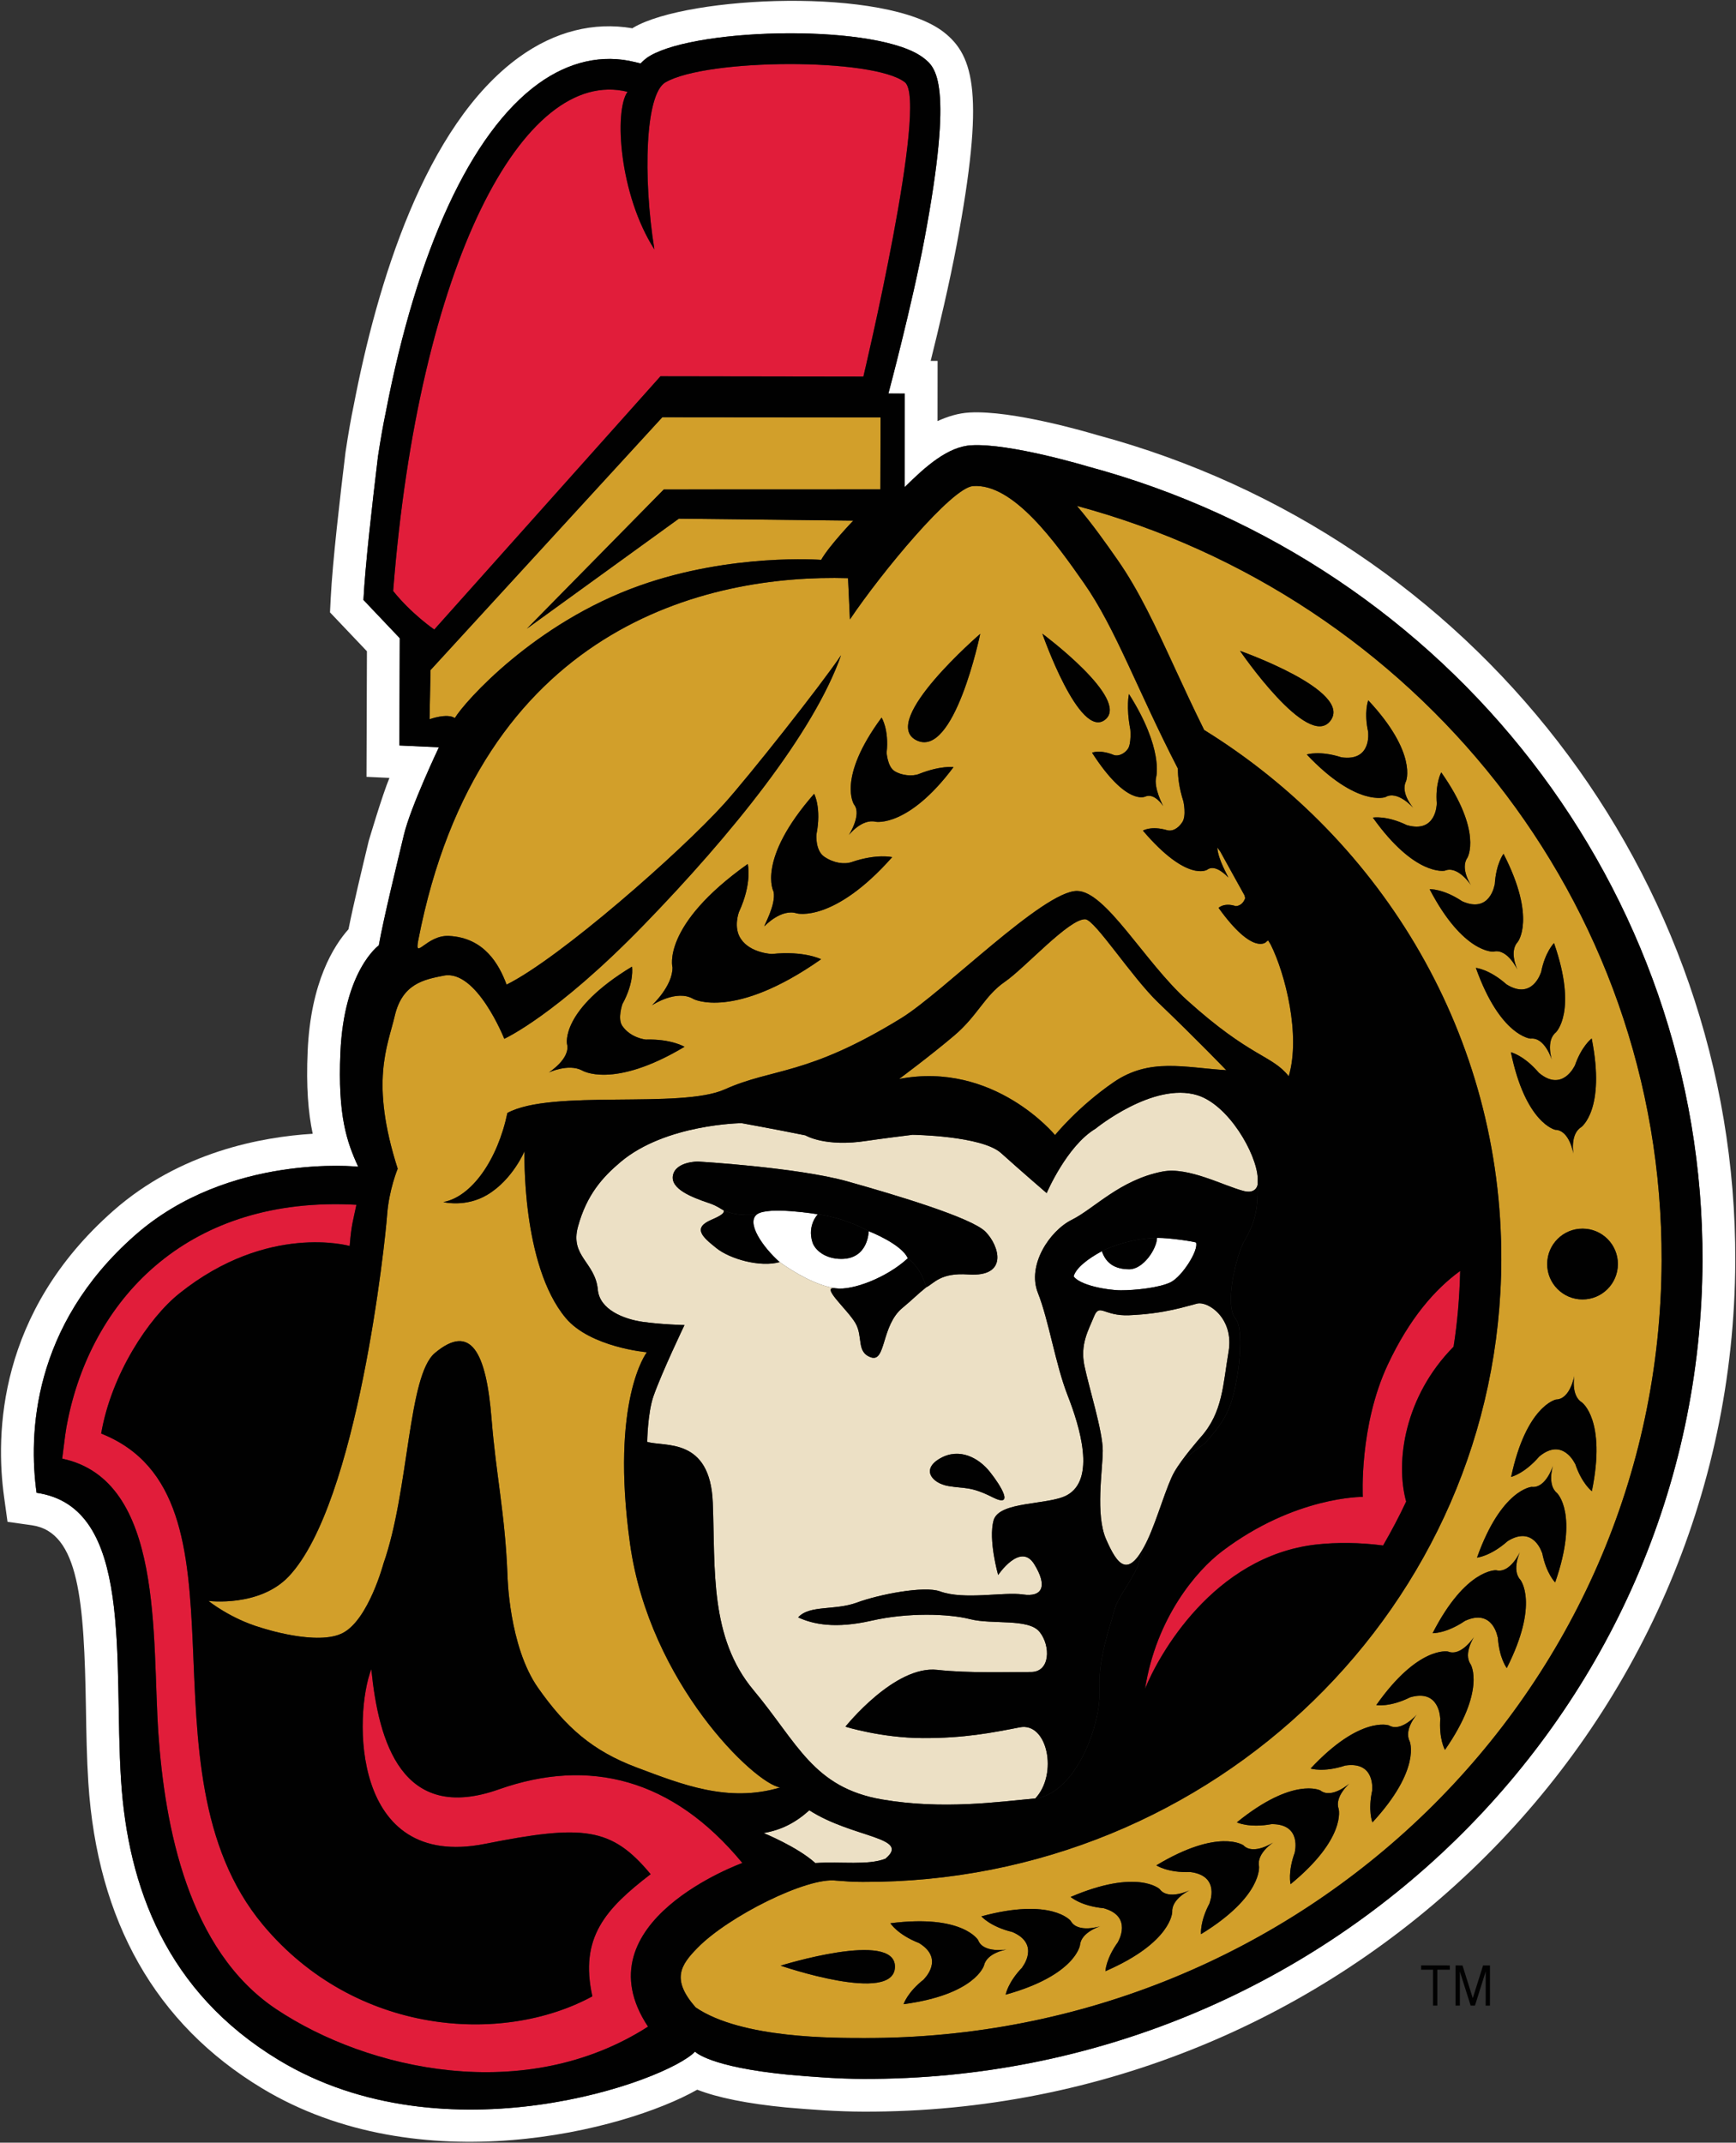 <?xml version="1.0" encoding="UTF-8" standalone="no"?>
<!-- Created with Inkscape (http://www.inkscape.org/) -->

<svg
   xmlns:dc="http://purl.org/dc/elements/1.1/"
   xmlns:cc="http://creativecommons.org/ns#"
   xmlns:rdf="http://www.w3.org/1999/02/22-rdf-syntax-ns#"
   xmlns:svg="http://www.w3.org/2000/svg"
   xmlns="http://www.w3.org/2000/svg"
   xmlns:sodipodi="http://sodipodi.sourceforge.net/DTD/sodipodi-0.dtd"
   xmlns:inkscape="http://www.inkscape.org/namespaces/inkscape"
   width="1000"
   height="1233.819"
   id="svg20619"
   version="1.1"
   inkscape:version="0.48.2 r9819"
   sodipodi:docname="New document 18">
  <rect width="100%" height="100%" fill="#333333" stroke="none"/>
  <defs
     id="defs20621">
    <clipPath
       clipPathUnits="userSpaceOnUse"
       id="clipPath19473">
      <path
         inkscape:connector-curvature="0"
         d="m 440.2,80.129 52.803,0 0,64.825 -52.803,0 0,-64.825 z"
         id="path19475" />
    </clipPath>
    <clipPath
       clipPathUnits="userSpaceOnUse"
       id="clipPath19483">
      <path
         inkscape:connector-curvature="0"
         d="m 440.2,80.129 51.757,0 0,63.871 -51.757,0 0,-63.871 z"
         id="path19485" />
    </clipPath>
    <clipPath
       clipPathUnits="userSpaceOnUse"
       id="clipPath19527">
      <path
         inkscape:connector-curvature="0"
         d="m 440.2,80.129 51.757,0 0,63.871 -51.757,0 0,-63.871 z"
         id="path19529" />
    </clipPath>
  </defs>
  <sodipodi:namedview
     id="base"
     pagecolor="#ffffff"
     bordercolor="#666666"
     borderopacity="1.0"
     inkscape:pageopacity="0.0"
     inkscape:pageshadow="2"
     inkscape:zoom="0.35"
     inkscape:cx="664.9907"
     inkscape:cy="466.13332"
     inkscape:document-units="px"
     inkscape:current-layer="layer1"
     showgrid="false"
     fit-margin-left="0.5"
     fit-margin-bottom="0.5"
     fit-margin-top="0.5"
     fit-margin-right="0.5"
     inkscape:window-width="1065"
     inkscape:window-height="1035"
     inkscape:window-x="845"
     inkscape:window-y="-21"
     inkscape:window-maximized="0" />
  <g
     inkscape:label="Layer 1"
     inkscape:groupmode="layer"
     id="layer1"
     transform="translate(-412.866,289.609)">
    <g
       transform="matrix(19.302,0,0,-19.302,-8083.311,2490.356)"
       id="g19469">
      <g
         id="g19471"
         clip-path="url(#clipPath19473)">
        <path
           inkscape:connector-curvature="0"
           d="m 484.123,84.415 -0.306,0.975 -0.207,0.002 -0.001,-1.199 0.129,-0.001 0,1.018 0.322,-1.018 0.128,0 0.321,1.018 -0.001,-1.018 0.128,-10e-4 10e-4,1.2 -0.206,0 -0.308,-0.976 z"
           style="fill:#010101;fill-opacity:1;fill-rule:nonzero;stroke:none"
           id="path19477" />
        <g
           id="g19479">
          <g
             id="g19481"
             clip-path="url(#clipPath19483)">
            <path
               inkscape:connector-curvature="0"
               d="m 482.582,85.264 0.355,-10e-4 0,-1.07 0.129,0 -10e-4,1.07 0.374,0 -0.001,0.128 -0.856,10e-4 0,-0.128 z"
               style="fill:#010101;fill-opacity:1;fill-rule:nonzero;stroke:none"
               id="path19487" />
            <path
               inkscape:connector-curvature="0"
               d="m 465.939,82.006 c -0.765,0.001 -1.505,0.061 -2.225,0.123 -2.397,0.234 -2.801,0.69 -2.801,0.69 -0.841,-0.884 -7.447,-3.262 -12.425,-0.25 -3.363,2.032 -4.499,5.179 -4.704,8.335 -0.234,3.598 0.397,8.169 -2.522,8.586 -0.24,1.727 -0.144,4.969 2.935,7.681 2.799,2.466 6.664,2.047 6.664,2.047 -0.343,0.74 -0.613,1.53 -0.532,3.402 0.108,2.465 1.146,3.201 1.146,3.201 0.15,0.838 0.551,2.464 0.75,3.3 0.2,0.838 1.044,2.61 1.044,2.61 l -1.179,0.054 0.011,3.2 -1.084,1.142 c 0.053,1.034 0.257,2.809 0.434,4.284 0.077,0.5 0.155,0.952 0.233,1.317 0.926,4.817 2.533,8.34 4.553,9.8 0.915,0.661 1.91,0.885 2.877,0.646 l 0.175,-0.042 c 0.086,0.09 0.178,0.169 0.283,0.229 1.478,0.855 6.855,0.957 8.167,-0.07 0.353,-0.275 0.898,-0.711 0.026,-5.372 -0.373,-1.987 -1.081,-4.635 -1.081,-4.635 l 0.488,-0.001 -0.004,-2.792 c 0.631,0.624 1.289,1.209 1.991,1.25 1.15,0.067 3.467,-0.63 3.467,-0.63 10.846,-2.916 18.392,-12.662 18.353,-23.703 C 490.932,92.905 479.7,81.957 465.939,82.006 m 6.97,49.041 c -0.255,0.076 -2.521,0.745 -3.807,0.671 -0.337,-0.02 -0.652,-0.118 -0.952,-0.256 l 0.002,1.796 -0.207,0 c 0.239,0.959 0.562,2.32 0.78,3.482 0.832,4.438 0.524,5.611 -0.384,6.322 -1.736,1.359 -7.622,1.093 -9.259,0.145 -0.013,-0.007 -0.025,-0.017 -0.038,-0.026 -1.156,0.198 -2.318,-0.093 -3.38,-0.861 -2.821,-2.039 -4.245,-6.785 -4.937,-10.387 -0.077,-0.361 -0.158,-0.823 -0.246,-1.404 -0.162,-1.34 -0.385,-3.249 -0.441,-4.353 l -0.021,-0.42 1.102,-1.16 -0.013,-3.746 0.685,-0.032 c -0.214,-0.511 -0.618,-1.88 -0.618,-1.88 -0.195,-0.81 -0.453,-1.881 -0.604,-2.635 -0.435,-0.486 -1.129,-1.573 -1.219,-3.64 -0.046,-1.056 0.015,-1.822 0.151,-2.462 -1.524,-0.093 -3.957,-0.539 -5.953,-2.298 -3.447,-3.037 -3.52,-6.659 -3.256,-8.548 l 0.101,-0.73 0.729,-0.103 c 1.416,-0.204 1.557,-2.288 1.611,-5.446 0.012,-0.742 0.025,-1.509 0.072,-2.236 0.269,-4.133 2.011,-7.197 5.175,-9.109 4.712,-2.85 10.839,-1.27 12.996,-0.047 0.614,-0.24 1.508,-0.419 2.655,-0.53 0.77,-0.066 1.522,-0.123 2.303,-0.125 14.3,-0.049 25.973,11.333 26.021,25.376 0.04,11.484 -7.804,21.62 -19.048,24.642"
               style="fill:#ffffff;fill-opacity:1;fill-rule:nonzero;stroke:none"
               id="path19489" />
          </g>
        </g>
        <path
           inkscape:connector-curvature="0"
           d="m 466.095,107.296 c 0,0 -0.003,-0.824 -0.811,-0.828 -0.495,-0.002 -0.798,0.272 -0.868,0.5 -0.159,0.508 0.161,0.832 0.161,0.832 0,0 -1.482,0.245 -1.814,-10e-4 -0.331,-0.247 0.164,-0.971 0.675,-1.426 0.438,-0.31 1.089,-0.7 1.678,-0.783 0.497,-0.068 1.52,0.318 2.146,0.897 -0.185,0.428 -1.167,0.809 -1.167,0.809"
           style="fill:#ffffff;fill-opacity:1;fill-rule:nonzero;stroke:none"
           id="path19491" />
        <path
           inkscape:connector-curvature="0"
           d="m 474.701,107.096 c -0.013,-0.342 -0.417,-0.938 -0.829,-0.937 -0.414,10e-4 -0.693,0.165 -0.817,0.54 -0.421,-0.227 -0.771,-0.498 -0.843,-0.75 0.181,-0.265 0.996,-0.416 1.41,-0.417 0.412,-10e-4 1.143,0.072 1.486,0.241 0.345,0.173 0.845,0.962 0.755,1.186 -0.091,0.03 -0.75,0.136 -1.162,0.137"
           style="fill:#ffffff;fill-opacity:1;fill-rule:nonzero;stroke:none"
           id="path19493" />
        <path
           inkscape:connector-curvature="0"
           d="m 469.794,99.357 c -0.659,0.332 -0.825,0.252 -1.32,0.335 -0.494,0.086 -0.823,0.499 -0.244,0.827 0.579,0.329 1.156,0.009 1.485,-0.408 0.329,-0.413 0.739,-1.087 0.079,-0.754 m -2.685,5.655 c -0.643,-0.522 -0.492,-1.632 -0.943,-1.481 -0.453,0.155 -0.226,0.617 -0.471,1.03 -0.247,0.414 -1.074,1.114 -0.579,1.029 -0.589,0.083 -1.24,0.473 -1.678,0.783 -0.579,-0.163 -1.483,0.089 -1.894,0.422 -0.413,0.33 -0.716,0.597 -0.137,0.843 0.288,0.123 0.392,0.204 0.362,0.277 -0.073,0.035 -0.197,0.137 -0.443,0.219 -0.495,0.168 -1.155,0.417 -1.072,0.829 0.085,0.413 0.745,0.41 0.745,0.41 0,0 2.972,-0.175 4.459,-0.592 1.484,-0.417 3.713,-1.086 4.123,-1.502 0.411,-0.415 0.699,-1.36 -0.517,-1.275 -0.834,0.059 -1.014,-0.267 -1.253,-0.384 -0.222,-0.174 -0.434,-0.388 -0.702,-0.608 m 10.596,3.871 c -0.035,0.726 -0.867,2.179 -1.802,2.469 -1.319,0.405 -3.036,-0.998 -3.036,-0.998 -0.861,-0.513 -1.46,-1.923 -1.46,-1.923 0,0 -0.786,0.676 -1.358,1.192 -0.572,0.522 -2.646,0.548 -2.646,0.548 0,0 -1.018,-0.127 -1.356,-0.179 -1.252,-0.198 -1.84,0.162 -1.84,0.162 -0.861,0.175 -1.904,0.364 -1.904,0.364 0,0 -2.259,-0.023 -3.607,-1.154 -0.537,-0.452 -1.015,-0.977 -1.276,-1.932 -0.245,-0.89 0.515,-1.057 0.592,-1.882 0.054,-0.599 0.781,-0.88 1.341,-0.96 0.567,-0.08 1.245,-0.096 1.245,-0.096 0,0 -0.674,-1.404 -0.926,-2.123 -0.174,-0.502 -0.187,-1.36 -0.187,-1.36 0.498,-0.161 1.884,0.162 1.958,-1.822 0.077,-1.98 -0.101,-4.015 1.216,-5.587 1.315,-1.572 1.777,-2.907 3.836,-3.26 1.814,-0.311 3.494,-0.068 4.573,0.031 0.684,0.727 0.362,2.284 -0.464,2.121 -0.827,-0.161 -1.654,-0.325 -2.893,-0.321 -1.239,0.005 -2.31,0.34 -2.31,0.34 0,0 1.466,1.84 2.745,1.695 0.916,-0.104 2.215,-0.061 2.794,-0.063 0.577,-10e-4 0.589,0.779 0.258,1.193 -0.327,0.414 -1.411,0.215 -2.07,0.382 -0.659,0.168 -1.874,0.201 -2.948,-0.044 -1.075,-0.245 -1.732,-0.112 -2.19,0.098 0.346,0.379 1.093,0.197 1.754,0.442 0.662,0.244 2.007,0.506 2.479,0.334 0.724,-0.265 1.899,-0.007 2.476,-0.093 0.578,-0.085 0.745,0.246 0.335,0.907 -0.412,0.662 -1.075,-0.326 -1.075,-0.326 0,0 -0.301,1.056 -0.135,1.634 0.167,0.577 1.638,0.445 2.19,0.748 0.865,0.474 0.383,2.044 0.018,2.978 -0.363,0.927 -0.56,2.234 -0.888,3.06 -0.327,0.825 0.35,1.847 1.013,2.177 0.662,0.328 1.441,1.197 2.712,1.44 0.771,0.148 1.828,-0.433 2.43,-0.584 0.223,-0.057 0.368,0.028 0.405,0.193 l 10e-4,0.199 z"
           style="fill:#ece0c5;fill-opacity:1;fill-rule:nonzero;stroke:none"
           id="path19495" />
        <path
           inkscape:connector-curvature="0"
           d="m 467.262,106.487 c -0.626,-0.579 -1.649,-0.965 -2.146,-0.897 -0.495,0.085 0.332,-0.615 0.579,-1.029 0.245,-0.413 0.018,-0.875 0.471,-1.03 0.451,-0.151 0.3,0.959 0.943,1.481 0.268,0.22 0.48,0.434 0.702,0.608 0,0 -0.118,0.55 -0.549,0.867"
           style="fill:#010101;fill-opacity:1;fill-rule:nonzero;stroke:none"
           id="path19497" />
        <path
           inkscape:connector-curvature="0"
           d="m 462.763,107.799 c 0,0 -0.557,-0.084 -0.994,0.116 0.03,-0.073 -0.074,-0.154 -0.362,-0.277 -0.579,-0.246 -0.276,-0.513 0.137,-0.843 0.411,-0.333 1.315,-0.585 1.894,-0.422 -0.511,0.455 -1.006,1.179 -0.675,1.426"
           style="fill:#010101;fill-opacity:1;fill-rule:nonzero;stroke:none"
           id="path19499" />
        <path
           inkscape:connector-curvature="0"
           d="m 475.895,105.135 c -0.331,-0.081 -0.947,-0.301 -2.028,-0.347 -0.76,-0.031 -0.882,0.372 -1.048,-0.04 -0.167,-0.411 -0.417,-0.822 -0.286,-1.464 0.131,-0.64 0.551,-1.962 0.548,-2.539 -0.002,-0.58 -0.227,-1.902 0.101,-2.645 0.329,-0.745 0.658,-1.241 1.241,-0.003 0.289,0.619 0.565,1.619 0.796,2.019 0.23,0.402 0.783,1.031 0.783,1.031 0.662,0.741 0.665,1.566 0.834,2.556 0.168,0.991 -0.611,1.514 -0.941,1.432"
           style="fill:#ece0c5;fill-opacity:1;fill-rule:nonzero;stroke:none"
           id="path19501" />
        <path
           inkscape:connector-curvature="0"
           d="m 453.744,122.602 c 0.289,0.485 2.379,2.843 5.522,3.955 2.744,0.971 5.41,0.765 5.41,0.765 0.252,0.438 0.959,1.171 0.959,1.171 l -5.206,0.058 -4.534,-3.281 4.085,4.152 6.464,0.002 0.006,2.148 -6.513,0.006 -6.918,-7.544 -0.029,-1.467 c 0,0 0.528,0.194 0.754,0.035"
           style="fill:#d29f2a;fill-opacity:1;fill-rule:nonzero;stroke:none"
           id="path19503" />
        <path
           inkscape:connector-curvature="0"
           d="m 472.559,116.601 c -0.482,0.021 -1.802,-1.455 -2.395,-1.862 -0.611,-0.419 -0.807,-1.004 -1.513,-1.605 -0.707,-0.6 -1.648,-1.298 -1.648,-1.298 2.835,0.543 4.654,-1.674 4.654,-1.674 0,0 0.669,0.834 1.746,1.576 1.076,0.738 2.109,0.439 3.364,0.36 0,0 -0.877,0.915 -2.027,2.014 -0.802,0.768 -1.892,2.475 -2.181,2.489"
           style="fill:#d29f2a;fill-opacity:1;fill-rule:nonzero;stroke:none"
           id="path19505" />
        <path
           inkscape:connector-curvature="0"
           d="m 457.092,112.882 c 0,0 -0.202,1.01 1.939,2.305 0,0 0.082,-0.448 -0.286,-1.118 0,0 -0.151,-0.434 -0.003,-0.649 0.251,-0.365 0.698,-0.408 0.698,-0.408 0.771,0.022 1.158,-0.216 1.158,-0.216 -2.148,-1.283 -3.063,-0.702 -3.063,-0.702 -0.403,0.209 -0.986,-0.064 -0.986,-0.064 0,0 0.658,0.416 0.543,0.852 m 3.148,2.281 c 0,0 -0.344,1.247 2.246,3.087 0,0 0.144,-0.553 -0.263,-1.435 0,0 -0.174,-0.457 0.057,-0.799 0.286,-0.429 0.926,-0.451 0.926,-0.451 0.964,0.102 1.469,-0.157 1.469,-0.157 -2.601,-1.826 -3.808,-1.187 -3.808,-1.187 -0.507,0.305 -1.241,-0.188 -1.241,-0.188 0,0 0.621,0.571 0.614,1.13 m 3.018,2.258 c 0,0 -0.523,0.948 1.21,2.923 0,0 0.226,-0.424 0.067,-1.219 0,0 -0.037,-0.475 0.236,-0.659 0.282,-0.193 0.601,-0.233 0.82,-0.158 0.751,0.256 1.205,0.145 1.205,0.145 -1.744,-1.968 -2.845,-1.677 -2.845,-1.677 -0.472,0.152 -0.968,-0.385 -0.968,-0.385 -0.026,0.005 0.352,0.641 0.275,1.03 m 2.402,2.6 c 0,0 -0.525,0.775 0.82,2.596 0,0 0.227,-0.352 0.151,-1.05 0,0 0.026,-0.41 0.231,-0.543 0.203,-0.133 0.537,-0.168 0.733,-0.089 0.64,0.255 1.033,0.206 1.033,0.206 -1.351,-1.809 -2.322,-1.632 -2.322,-1.632 -0.417,0.101 -0.802,-0.395 -0.802,-0.395 0,0 0.393,0.612 0.156,0.907 m 3.764,5.094 c 0,0 -0.778,-3.763 -1.915,-3.169 -1.098,0.574 1.915,3.169 1.915,3.169 m 3.734,-2.555 c -0.769,-0.634 -1.88,2.56 -1.88,2.56 0,0 2.623,-1.947 1.88,-2.56 m 0.676,-0.871 c 0.104,0.16 0.07,0.57 0.07,0.57 -0.132,0.681 -0.041,1.06 -0.041,1.06 1.032,-1.626 0.814,-2.465 0.814,-2.465 -0.089,-0.324 0.207,-0.876 0.207,-0.876 0,0 -0.251,0.399 -0.53,0.285 0,0 -0.556,-0.306 -1.593,1.307 0,0 0.23,0.101 0.645,-0.067 0.127,-0.051 0.322,0.027 0.428,0.186 M 463.456,90.7 c -0.756,0.104 -3.901,3.112 -4.482,7.26 -0.601,4.307 0.501,5.723 0.501,5.723 0,0 -1.689,0.148 -2.421,1.022 -1.329,1.588 -1.23,4.977 -1.23,4.977 0,0 -0.354,-0.851 -1.11,-1.301 -0.65,-0.388 -1.312,-0.217 -1.312,-0.217 0.845,0.157 1.619,1.26 1.911,2.658 1.317,0.718 5.171,0.11 6.491,0.705 1.438,0.646 2.441,0.389 5.265,2.125 1.252,0.772 4.236,3.796 5.244,3.793 0.858,-0.003 2.015,-2.118 3.283,-3.26 1.905,-1.718 2.534,-1.632 3.035,-2.268 0.363,1.228 -0.105,3.061 -0.536,3.924 l -0.078,0.128 c -0.021,-0.01 -0.042,-0.025 -0.061,-0.047 0,0 -0.389,-0.415 -1.419,1.018 0,0 0.163,0.166 0.511,0.053 0,0 0.196,-0.01 0.282,0.235 l -0.017,0.082 c -0.242,0.439 -0.489,0.879 -0.727,1.314 l -0.086,0.116 c 0.016,-0.357 0.338,-0.882 0.323,-0.89 0,0 -0.374,0.421 -0.624,0.229 0,0 -0.594,-0.391 -1.92,1.166 0,0 0.246,0.152 0.724,0.012 0.138,-0.04 0.318,0.035 0.451,0.24 0.129,0.196 0.033,0.619 0.033,0.619 -0.134,0.424 -0.162,0.741 -0.163,0.924 l -0.005,0.063 c -1.215,2.353 -1.852,4.173 -2.799,5.525 -0.825,1.179 -2.102,2.986 -3.311,2.896 -0.637,-0.047 -2.728,-2.574 -3.674,-3.979 l -0.056,1.231 c -4.208,0.124 -11.013,-1.446 -12.826,-10.802 -0.121,-0.624 0.248,0.164 0.919,0.129 1.055,-0.055 1.492,-0.848 1.717,-1.452 1.587,0.788 5.181,3.944 6.495,5.398 0.723,0.803 2.88,3.524 3.486,4.427 -0.813,-2.311 -3.264,-5.346 -5.889,-8.048 -2.625,-2.703 -4.161,-3.393 -4.161,-3.393 0,0 -0.824,2.074 -1.804,1.884 -0.604,-0.117 -1.24,-0.246 -1.464,-1.198 -0.213,-0.914 -0.745,-1.965 0.087,-4.562 0,0 -0.262,-0.63 -0.316,-1.383 -0.052,-0.755 -0.879,-8.603 -2.934,-10.779 -0.875,-0.926 -2.397,-0.732 -2.397,-0.732 0,0 0.654,-0.532 1.574,-0.8 0,0 1.695,-0.562 2.451,-0.148 0.757,0.413 1.197,2.061 1.197,2.061 0.769,2.185 0.727,5.603 1.534,6.282 1.078,0.904 1.534,0.022 1.692,-1.958 0.135,-1.699 0.403,-2.815 0.476,-4.679 0,0 0.039,-2.113 0.914,-3.354 0.825,-1.172 1.62,-1.879 2.949,-2.376 1.33,-0.499 2.719,-1.06 4.277,-0.593"
           style="fill:#d29f2a;fill-opacity:1;fill-rule:nonzero;stroke:none"
           id="path19507" />
        <path
           inkscape:connector-curvature="0"
           d="m 487.396,105.259 c -0.582,0.002 -1.055,0.476 -1.052,1.06 0.002,0.583 0.476,1.054 1.058,1.052 0.583,-10e-4 1.055,-0.477 1.052,-1.059 -0.002,-0.584 -0.475,-1.054 -1.058,-1.053 m 0.281,-5.721 c 0,0 -0.299,0.224 -0.499,0.823 -10e-4,-0.001 -10e-4,-0.005 -0.002,-0.006 0,0 -0.364,0.803 -1.068,0.219 -0.448,-0.519 -0.84,-0.609 -0.84,-0.609 0.451,2.124 1.338,2.308 1.338,2.308 0.432,0.007 0.549,0.718 0.549,0.718 0,0 -0.113,-0.594 0.223,-0.802 0,0 0.738,-0.522 0.299,-2.651 m -1.095,-2.721 c 0,0 -0.266,0.261 -0.387,0.881 -10e-4,-0.003 -0.002,-0.004 -0.002,-0.006 0,0 -0.251,0.842 -1.029,0.357 -0.513,-0.455 -0.914,-0.492 -0.914,-0.492 0.728,2.046 1.63,2.11 1.63,2.11 0.432,-0.05 0.64,0.641 0.64,0.641 0,0 -0.188,-0.574 0.116,-0.824 0,0 0.662,-0.618 -0.054,-2.667 m -1.444,-2.555 c 0,0 -0.229,0.294 -0.267,0.924 -0.002,-0.002 -0.002,-0.003 -0.005,-0.005 0,0 -0.14,0.87 -0.973,0.49 -0.566,-0.384 -0.968,-0.368 -0.968,-0.368 0.99,1.933 1.894,1.877 1.894,1.877 0.419,-0.107 0.716,0.55 0.716,0.55 0,0 -0.26,-0.541 0.006,-0.832 0,0 0.578,-0.699 -0.403,-2.636 m -1.079,0.113 c 0,0 0.473,-0.771 -0.766,-2.554 0,0 -0.187,0.322 -0.137,0.952 -0.003,-10e-4 -0.003,-0.004 -0.006,-0.005 0,0 -0.017,0.88 -0.894,0.622 -0.616,-0.305 -1.012,-0.232 -1.012,-0.232 1.249,1.775 2.137,1.598 2.137,1.598 0.399,-0.165 0.786,0.444 0.786,0.444 0,0 -0.335,-0.501 -0.108,-0.825 m -1.821,-2.292 c 0,0 0.364,-0.83 -1.109,-2.425 0,0 -0.142,0.345 -0.005,0.962 -0.002,-0.001 -0.003,-0.004 -0.004,-0.005 0,0 0.103,0.874 -0.803,0.739 -0.648,-0.214 -1.033,-0.089 -1.033,-0.089 1.482,1.587 2.336,1.287 2.336,1.287 0.374,-0.217 0.84,0.332 0.84,0.332 0,0 -0.4,-0.45 -0.222,-0.801 m -2.118,-2.019 c 0,0 0.246,-0.872 -1.434,-2.249 0,0 -0.09,0.359 0.128,0.952 -0.001,-10e-4 -0.003,-0.002 -0.004,-0.003 0,0 0.224,0.851 -0.692,0.842 -0.674,-0.123 -1.035,0.053 -1.035,0.053 1.685,1.369 2.49,0.953 2.49,0.953 0.342,-0.268 0.88,0.215 0.88,0.215 0,0 -0.461,-0.392 -0.333,-0.763 m -2.376,-1.71 c 0,0 0.121,-0.898 -1.731,-2.03 0,0 -0.04,0.373 0.259,0.927 -10e-4,-0.001 -0.004,-0.001 -0.006,-0.003 0,0 0.339,0.813 -0.568,0.929 -0.685,-0.027 -1.018,0.2 -1.018,0.2 1.858,1.119 2.598,0.598 2.598,0.598 0.3,-0.312 0.9,0.09 0.9,0.09 0,0 -0.51,-0.323 -0.434,-0.711 m -2.59,-1.365 c 0,0 -0.002,-0.906 -1.994,-1.77 0,0 0.012,0.374 0.385,0.884 -0.003,-10e-4 -0.004,-0.002 -0.006,-0.002 0,0 0.449,0.757 -0.435,0.997 -0.682,0.067 -0.981,0.336 -0.981,0.336 1.996,0.854 2.656,0.234 2.656,0.234 0.254,-0.349 0.902,-0.032 0.902,-0.032 0,0 -0.548,-0.252 -0.527,-0.647 m -2.752,-0.991 c 0,0 -0.127,-0.898 -2.219,-1.479 0,0 0.061,0.364 0.502,0.819 -0.003,0 -0.005,0 -0.007,-10e-4 0,0 0.548,0.69 -0.293,1.05 -0.665,0.161 -0.926,0.468 -0.926,0.468 2.095,0.569 2.664,-0.133 2.664,-0.133 0.204,-0.383 0.891,-0.16 0.891,-0.16 0,0 -0.579,-0.173 -0.612,-0.564 m -2.864,-0.605 c 0,0 -0.25,-0.87 -2.401,-1.158 0,0 0.111,0.356 0.609,0.743 l -0.006,0 c 0,0 0.639,0.607 -0.145,1.082 -0.638,0.249 -0.851,0.589 -0.851,0.589 2.153,0.277 2.617,-0.501 2.617,-0.501 0.15,-0.406 0.86,-0.28 0.86,-0.28 0,0 -0.596,-0.092 -0.683,-0.475 m -6.071,-0.009 c 0,0 3.422,1.069 3.412,-0.033 -0.011,-1.137 -3.412,0.033 -3.412,0.033 m 20.749,29.766 c 0,0 0.4,-0.036 0.914,-0.492 0.774,-0.485 1.028,0.357 1.028,0.357 10e-4,-0.001 0.002,-0.002 0.002,-0.006 0.12,0.62 0.388,0.881 0.388,0.881 0.714,-2.049 0.053,-2.666 0.053,-2.666 -0.305,-0.25 -0.116,-0.822 -0.116,-0.822 0,0 -0.208,0.689 -0.637,0.638 0,0 -0.904,0.065 -1.632,2.11 m -1.381,2.348 c 0,0 0.401,0.02 0.973,-0.361 0.834,-0.373 0.967,0.497 0.967,0.497 0.002,-0.002 0.003,-0.005 0.004,-0.006 0.035,0.631 0.262,0.926 0.262,0.926 0.992,-1.932 0.422,-2.633 0.422,-2.633 -0.268,-0.291 -0.003,-0.833 -0.003,-0.833 0,0 -0.302,0.655 -0.72,0.546 0,0 -0.901,-0.061 -1.905,1.864 m -1.693,2.135 c 0,0 0.395,0.074 1.012,-0.223 0.879,-0.255 0.893,0.625 0.893,0.625 0,-10e-4 0.002,-0.003 0.004,-0.006 -0.054,0.631 0.132,0.954 0.132,0.954 1.248,-1.776 0.779,-2.549 0.779,-2.549 -0.225,-0.325 0.113,-0.825 0.113,-0.825 0,0 -0.388,0.607 -0.788,0.441 0,0 -0.886,-0.185 -2.145,1.583 m -1.973,1.883 c 0,0 0.382,0.126 1.034,-0.084 0.906,-0.13 0.798,0.743 0.798,0.743 0.001,-10e-4 0.003,-0.002 0.004,-0.003 -0.138,0.616 -10e-4,0.961 -10e-4,0.961 1.482,-1.586 1.126,-2.418 1.126,-2.418 -0.176,-0.352 0.225,-0.8 0.225,-0.8 0,0 -0.468,0.547 -0.841,0.329 0,0 -0.853,-0.306 -2.345,1.272 m -1.992,3.092 c 0,0 3.392,-1.193 2.694,-2.091 -0.673,-0.869 -2.694,2.091 -2.694,2.091 m 9.988,-12.377 c 0,-0.002 10e-4,-0.003 0.002,-0.004 0.204,0.596 0.505,0.817 0.505,0.817 0.425,-2.128 -0.316,-2.648 -0.316,-2.648 -0.336,-0.207 -0.228,-0.8 -0.228,-0.8 0,0 -0.11,0.714 -0.543,0.724 0,0 -0.886,0.187 -1.324,2.314 0,0 0.391,-0.092 0.836,-0.615 0.703,-0.587 1.068,0.212 1.068,0.212 m -14.855,16.701 c 0.461,-0.539 0.866,-1.114 1.209,-1.605 0.643,-0.917 1.135,-1.983 1.705,-3.216 0.261,-0.567 0.552,-1.195 0.883,-1.863 5.348,-3.308 8.891,-9.159 8.868,-15.816 -0.034,-10.28 -8.566,-18.585 -19.053,-18.549 -0.372,0.001 -0.421,0.014 -0.788,0.038 -0.872,0.118 -3.239,-1.074 -4.149,-2.008 -0.496,-0.507 -0.793,-0.933 -0.054,-1.774 1.377,-0.94 4.176,-0.91 5.013,-0.913 13.109,-0.045 23.772,10.336 23.815,23.186 0.038,10.745 -7.362,19.809 -17.449,22.52"
           style="fill:#d29f2a;fill-opacity:1;fill-rule:nonzero;stroke:none"
           id="path19509" />
        <path
           inkscape:connector-curvature="0"
           d="m 464.324,90.019 c -0.416,-0.374 -0.838,-0.589 -1.366,-0.679 0,0 1.008,-0.409 1.543,-0.894 0.792,0.049 1.565,-0.075 2.093,0.128 0.776,0.647 -0.974,0.613 -2.27,1.445"
           style="fill:#ece0c5;fill-opacity:1;fill-rule:nonzero;stroke:none"
           id="path19511" />
        <path
           inkscape:connector-curvature="0"
           d="m 475.108,105.773 c -0.343,-0.169 -1.074,-0.242 -1.486,-0.241 -0.414,0.001 -1.229,0.152 -1.41,0.417 0.072,0.252 0.422,0.523 0.843,0.75 0,0 0.692,0.375 1.646,0.397 0.412,-0.001 1.071,-0.107 1.162,-0.137 0.09,-0.224 -0.41,-1.013 -0.755,-1.186 m 2.596,2.911 c -0.037,-0.165 -0.182,-0.25 -0.405,-0.193 -0.602,0.151 -1.659,0.732 -2.43,0.584 -1.271,-0.243 -2.05,-1.112 -2.712,-1.44 -0.663,-0.33 -1.34,-1.352 -1.013,-2.177 0.328,-0.826 0.525,-2.133 0.888,-3.06 0.365,-0.934 0.847,-2.504 -0.018,-2.978 -0.552,-0.303 -2.023,-0.171 -2.19,-0.748 -0.166,-0.578 0.135,-1.634 0.135,-1.634 0,0 0.663,0.988 1.075,0.326 0.41,-0.661 0.243,-0.992 -0.335,-0.907 -0.577,0.086 -1.752,-0.172 -2.476,0.093 -0.472,0.172 -1.817,-0.09 -2.479,-0.334 -0.661,-0.245 -1.408,-0.063 -1.754,-0.442 0.458,-0.21 1.115,-0.343 2.19,-0.098 1.074,0.245 2.289,0.212 2.948,0.044 0.659,-0.167 1.743,0.032 2.07,-0.382 0.331,-0.414 0.319,-1.194 -0.258,-1.193 -0.579,0.002 -1.878,-0.041 -2.794,0.063 -1.279,0.145 -2.745,-1.695 -2.745,-1.695 0,0 1.071,-0.335 2.31,-0.34 1.239,-0.004 2.066,0.16 2.893,0.321 0.826,0.163 1.148,-1.394 0.464,-2.121 1.192,0.143 1.973,2.176 1.917,3.274 -0.047,0.894 0.311,1.83 0.434,2.317 0.097,0.377 0.4,0.714 0.675,1.266 0.095,0.182 0.037,0.247 0.329,0.867 -0.583,-1.238 -0.912,-0.742 -1.241,0.003 -0.328,0.743 -0.103,2.065 -0.101,2.645 0.003,0.577 -0.417,1.899 -0.548,2.539 -0.131,0.642 0.119,1.053 0.286,1.464 0.166,0.412 0.288,0.009 1.048,0.04 1.081,0.046 1.697,0.266 2.028,0.347 0.33,0.082 1.109,-0.441 0.941,-1.432 -0.169,-0.99 -0.172,-1.815 -0.834,-2.556 0,0 -0.553,-0.629 -0.783,-1.031 0.23,0.402 0.902,0.841 0.902,0.841 0.664,0.743 0.816,1.082 0.983,2.072 0.069,0.406 0.152,1.406 -0.054,1.645 -0.358,0.416 0.029,1.94 0.251,2.32 0.388,0.663 0.402,1.073 0.403,1.69"
           style="fill:#010101;fill-opacity:1;fill-rule:nonzero;stroke:none"
           id="path19513" />
        <path
           inkscape:connector-curvature="0"
           d="m 464.577,107.8 c 0,0 0.743,-0.079 1.518,-0.504 0,0 0.982,-0.381 1.167,-0.809 0.431,-0.317 0.549,-0.867 0.549,-0.867 0.239,0.117 0.419,0.443 1.253,0.384 1.216,-0.085 0.928,0.86 0.517,1.275 -0.41,0.416 -2.639,1.085 -4.123,1.502 -1.487,0.417 -4.459,0.592 -4.459,0.592 0,0 -0.66,0.003 -0.745,-0.41 -0.083,-0.412 0.577,-0.661 1.072,-0.829 0.246,-0.082 0.37,-0.184 0.443,-0.219 0.437,-0.2 0.994,-0.116 0.994,-0.116 0.332,0.246 1.814,10e-4 1.814,10e-4"
           style="fill:#010101;fill-opacity:1;fill-rule:nonzero;stroke:none"
           id="path19515" />
        <path
           inkscape:connector-curvature="0"
           d="m 468.23,100.519 c -0.579,-0.328 -0.25,-0.741 0.244,-0.827 0.495,-0.083 0.661,-0.003 1.32,-0.335 0.66,-0.333 0.25,0.341 -0.079,0.754 -0.329,0.417 -0.906,0.737 -1.485,0.408"
           style="fill:#010101;fill-opacity:1;fill-rule:nonzero;stroke:none"
           id="path19517" />
        <path
           inkscape:connector-curvature="0"
           d="m 483.747,106.109 c -0.753,-0.547 -1.51,-1.413 -2.158,-2.791 -0.861,-1.831 -0.748,-3.949 -0.748,-3.949 0,0 -2.025,0.023 -4.197,-1.621 -0.767,-0.58 -1.967,-1.984 -2.3,-4.101 0.39,0.969 2.025,3.951 5.107,4.301 0.614,0.068 1.302,0.062 1.996,-0.029 0.247,0.428 0.479,0.864 0.688,1.31 -0.328,1.188 -0.05,3.138 1.415,4.62 0.117,0.742 0.179,1.498 0.197,2.26"
           style="fill:#e11d3a;fill-opacity:1;fill-rule:nonzero;stroke:none"
           id="path19519" />
        <path
           inkscape:connector-curvature="0"
           d="m 467.174,141.571 c -0.935,0.732 -5.905,0.714 -7.144,-0.003 -0.605,-0.349 -0.676,-2.82 -0.33,-4.984 -1.044,1.628 -1.211,4.122 -0.802,4.702 -3.117,0.765 -6.231,-5.156 -6.994,-14.893 0.551,-0.688 1.227,-1.149 1.227,-1.149 l 6.75,7.555 6.056,-0.009 c 0,0 1.953,8.219 1.237,8.781"
           style="fill:#e11d3a;fill-opacity:1;fill-rule:nonzero;stroke:none"
           id="path19521" />
        <g
           id="g19523">
          <g
             id="g19525"
             clip-path="url(#clipPath19527)">
            <path
               inkscape:connector-curvature="0"
               d="m 455.06,90.644 c -2.894,-1.025 -3.593,1.416 -3.808,3.585 -0.519,-1.335 -0.626,-6.013 3.396,-5.211 2.923,0.581 3.771,0.505 4.94,-0.905 -1.348,-1.035 -2.127,-1.891 -1.739,-3.644 -2.689,-1.462 -7.078,-1.162 -9.829,2.13 -3.902,4.675 -0.075,12.769 -4.83,14.659 0.303,1.773 1.424,3.456 2.333,4.18 2.642,2.114 5.083,1.416 5.083,1.416 0.053,0.651 0.1,0.738 0.201,1.229 -4.961,0.275 -7.822,-2.725 -8.596,-6.339 -0.095,-0.447 -0.095,-0.557 -0.184,-1.234 3.057,-0.645 2.671,-5.356 2.871,-8.206 0.191,-2.741 0.875,-6.459 3.52,-8.22 2.729,-1.819 7.424,-2.872 11.092,-0.519 -2.072,3.125 2.815,4.882 2.815,4.882 -2.081,2.524 -4.575,3.146 -7.265,2.197"
               style="fill:#e11d3a;fill-opacity:1;fill-rule:nonzero;stroke:none"
               id="path19531" />
            <path
               inkscape:connector-curvature="0"
               d="m 465.944,83.226 c -0.837,0.003 -3.636,-0.027 -5.013,0.913 -0.739,0.841 -0.442,1.267 0.054,1.774 0.91,0.934 3.277,2.126 4.149,2.008 0.367,-0.024 0.416,-0.037 0.788,-0.038 10.487,-0.036 19.019,8.269 19.053,18.549 0.023,6.657 -3.52,12.508 -8.868,15.816 -0.331,0.668 -0.622,1.296 -0.883,1.863 -0.57,1.233 -1.062,2.299 -1.705,3.216 -0.343,0.491 -0.748,1.066 -1.209,1.605 10.087,-2.711 17.487,-11.775 17.449,-22.52 -0.043,-12.85 -10.706,-23.231 -23.815,-23.186 m -6.434,0.339 c -3.668,-2.353 -8.363,-1.3 -11.092,0.519 -2.645,1.761 -3.329,5.479 -3.52,8.22 -0.2,2.85 0.186,7.561 -2.871,8.206 0.089,0.677 0.089,0.787 0.184,1.234 0.774,3.614 3.635,6.614 8.596,6.339 -0.101,-0.491 -0.148,-0.578 -0.201,-1.229 0,0 -2.441,0.698 -5.083,-1.416 -0.909,-0.724 -2.03,-2.407 -2.333,-4.18 4.755,-1.89 0.928,-9.984 4.83,-14.659 2.751,-3.292 7.14,-3.592 9.829,-2.13 -0.388,1.753 0.391,2.609 1.739,3.644 -1.169,1.41 -2.017,1.486 -4.94,0.905 -4.022,-0.802 -3.915,3.876 -3.396,5.211 0.215,-2.169 0.914,-4.61 3.808,-3.585 2.69,0.949 5.184,0.327 7.265,-2.197 0,0 -4.887,-1.757 -2.815,-4.882 m 7.493,28.271 c 0,0 0.941,0.698 1.648,1.298 0.706,0.601 0.902,1.186 1.513,1.605 0.593,0.407 1.913,1.883 2.395,1.862 0.289,-0.014 1.379,-1.721 2.181,-2.489 1.15,-1.099 2.027,-2.014 2.027,-2.014 -1.255,0.079 -2.288,0.378 -3.364,-0.36 -1.077,-0.742 -1.746,-1.576 -1.746,-1.576 0,0 -1.819,2.217 -4.654,1.674 m -0.409,-23.262 c -0.528,-0.203 -1.301,-0.079 -2.093,-0.128 -0.535,0.485 -1.543,0.894 -1.543,0.894 0.528,0.09 0.95,0.305 1.366,0.679 1.296,-0.832 3.046,-0.798 2.27,-1.445 m 6.391,5.073 c 0.056,-1.098 -0.725,-3.131 -1.917,-3.274 -1.079,-0.099 -2.759,-0.342 -4.573,-0.031 -2.059,0.353 -2.521,1.688 -3.836,3.26 -1.317,1.572 -1.139,3.607 -1.216,5.587 -0.074,1.984 -1.46,1.661 -1.958,1.822 0,0 0.013,0.858 0.187,1.36 0.252,0.719 0.926,2.123 0.926,2.123 0,0 -0.678,0.016 -1.245,0.096 -0.56,0.08 -1.287,0.361 -1.341,0.96 -0.077,0.825 -0.837,0.992 -0.592,1.882 0.261,0.955 0.739,1.48 1.276,1.932 1.348,1.131 3.607,1.154 3.607,1.154 0,0 1.043,-0.189 1.904,-0.364 0,0 0.588,-0.36 1.84,-0.162 0.338,0.052 1.356,0.179 1.356,0.179 0,0 2.074,-0.026 2.646,-0.548 0.572,-0.516 1.358,-1.192 1.358,-1.192 0,0 0.599,1.41 1.46,1.923 0,0 1.717,1.403 3.036,0.998 0.935,-0.29 1.767,-1.743 1.802,-2.469 l -10e-4,-0.199 c -0.001,-0.617 -0.015,-1.027 -0.403,-1.69 -0.222,-0.38 -0.609,-1.904 -0.251,-2.32 0.206,-0.239 0.123,-1.239 0.054,-1.645 -0.167,-0.99 -0.319,-1.329 -0.983,-2.072 0,0 -0.672,-0.439 -0.902,-0.841 -0.231,-0.4 -0.507,-1.4 -0.796,-2.019 -0.292,-0.62 -0.234,-0.685 -0.329,-0.867 -0.275,-0.552 -0.578,-0.889 -0.675,-1.266 -0.123,-0.487 -0.481,-1.423 -0.434,-2.317 m 8.604,9.671 c 0.648,1.378 1.405,2.244 2.158,2.791 -0.018,-0.762 -0.08,-1.518 -0.197,-2.26 -1.465,-1.482 -1.743,-3.432 -1.415,-4.62 -0.209,-0.446 -0.441,-0.882 -0.688,-1.31 -0.694,0.091 -1.382,0.097 -1.996,0.029 -3.082,-0.35 -4.717,-3.332 -5.107,-4.301 0.333,2.117 1.533,3.521 2.3,4.101 2.172,1.644 4.197,1.621 4.197,1.621 0,0 -0.113,2.118 0.748,3.949 m -29.866,4.458 c 0.054,0.753 0.316,1.383 0.316,1.383 -0.832,2.597 -0.3,3.648 -0.087,4.562 0.224,0.952 0.86,1.081 1.464,1.198 0.98,0.19 1.804,-1.884 1.804,-1.884 0,0 1.536,0.69 4.161,3.393 2.625,2.702 5.076,5.737 5.889,8.048 -0.606,-0.903 -2.763,-3.624 -3.486,-4.427 -1.314,-1.454 -4.908,-4.61 -6.495,-5.398 -0.225,0.604 -0.662,1.397 -1.717,1.452 -0.671,0.035 -1.04,-0.753 -0.919,-0.129 1.813,9.356 8.618,10.926 12.826,10.802 l 0.056,-1.231 c 0.946,1.405 3.037,3.932 3.674,3.979 1.209,0.09 2.486,-1.717 3.311,-2.896 0.947,-1.352 1.584,-3.172 2.799,-5.525 l 0.005,-0.063 c 10e-4,-0.183 0.029,-0.5 0.163,-0.924 0,0 0.096,-0.423 -0.033,-0.619 -0.133,-0.205 -0.313,-0.28 -0.451,-0.24 -0.478,0.14 -0.724,-0.012 -0.724,-0.012 1.326,-1.557 1.92,-1.166 1.92,-1.166 0.25,0.192 0.624,-0.229 0.624,-0.229 0.015,0.008 -0.307,0.533 -0.323,0.89 l 0.086,-0.116 c 0.238,-0.435 0.485,-0.875 0.727,-1.314 l 0.017,-0.082 c -0.086,-0.245 -0.282,-0.235 -0.282,-0.235 -0.348,0.113 -0.511,-0.053 -0.511,-0.053 1.03,-1.433 1.419,-1.018 1.419,-1.018 0.019,0.022 0.04,0.037 0.061,0.047 l 0.078,-0.128 c 0.431,-0.863 0.899,-2.696 0.536,-3.924 -0.501,0.636 -1.13,0.55 -3.035,2.268 -1.268,1.142 -2.425,3.257 -3.283,3.26 -1.008,0.003 -3.992,-3.021 -5.244,-3.793 -2.824,-1.736 -3.827,-1.479 -5.265,-2.125 -1.32,-0.595 -5.174,0.013 -6.491,-0.705 -0.292,-1.398 -1.066,-2.501 -1.911,-2.658 0,0 0.662,-0.171 1.312,0.217 0.756,0.45 1.11,1.301 1.11,1.301 0,0 -0.099,-3.389 1.23,-4.977 0.732,-0.874 2.421,-1.022 2.421,-1.022 0,0 -1.102,-1.416 -0.501,-5.723 0.581,-4.148 3.726,-7.156 4.482,-7.26 -1.558,-0.467 -2.947,0.094 -4.277,0.593 -1.329,0.497 -2.124,1.204 -2.949,2.376 -0.875,1.241 -0.914,3.354 -0.914,3.354 -0.073,1.864 -0.341,2.98 -0.476,4.679 -0.158,1.98 -0.614,2.862 -1.692,1.958 -0.807,-0.679 -0.765,-4.097 -1.534,-6.282 0,0 -0.44,-1.648 -1.197,-2.061 -0.756,-0.414 -2.451,0.148 -2.451,0.148 -0.92,0.268 -1.574,0.8 -1.574,0.8 0,0 1.522,-0.194 2.397,0.732 2.055,2.176 2.882,10.024 2.934,10.779 m 1.267,14.791 0.029,1.467 6.918,7.544 6.513,-0.006 -0.006,-2.148 -6.464,-0.002 -4.085,-4.152 4.534,3.281 5.206,-0.058 c 0,0 -0.707,-0.733 -0.959,-1.171 0,0 -2.666,0.206 -5.41,-0.765 -3.143,-1.112 -5.233,-3.47 -5.522,-3.955 -0.226,0.159 -0.754,-0.035 -0.754,-0.035 m -1.086,3.826 c 0.763,9.737 3.877,15.658 6.994,14.893 -0.409,-0.58 -0.242,-3.074 0.802,-4.702 -0.346,2.164 -0.275,4.635 0.33,4.984 1.239,0.717 6.209,0.735 7.144,0.003 0.716,-0.562 -1.237,-8.781 -1.237,-8.781 l -6.056,0.009 -6.75,-7.555 c 0,0 -0.676,0.461 -1.227,1.149 m 39.075,-19.985 c 0.039,11.041 -7.507,20.787 -18.353,23.703 0,0 -2.317,0.697 -3.467,0.63 -0.702,-0.041 -1.36,-0.626 -1.991,-1.25 l 0.004,2.792 -0.488,0.001 c 0,0 0.708,2.648 1.081,4.635 0.872,4.661 0.327,5.097 -0.026,5.372 -1.312,1.027 -6.689,0.925 -8.167,0.07 -0.105,-0.06 -0.197,-0.139 -0.283,-0.229 l -0.175,0.042 c -0.967,0.239 -1.962,0.015 -2.877,-0.646 -2.02,-1.46 -3.627,-4.983 -4.553,-9.8 -0.078,-0.365 -0.156,-0.817 -0.233,-1.317 -0.177,-1.475 -0.381,-3.25 -0.434,-4.284 l 1.084,-1.142 -0.011,-3.2 1.179,-0.054 c 0,0 -0.844,-1.772 -1.044,-2.61 -0.199,-0.836 -0.6,-2.462 -0.75,-3.3 0,0 -1.038,-0.736 -1.146,-3.201 -0.081,-1.872 0.189,-2.662 0.532,-3.402 0,0 -3.865,0.419 -6.664,-2.047 -3.079,-2.712 -3.175,-5.954 -2.935,-7.681 2.919,-0.417 2.288,-4.988 2.522,-8.586 0.205,-3.156 1.341,-6.303 4.704,-8.335 4.978,-3.012 11.584,-0.634 12.425,0.25 0,0 0.404,-0.456 2.801,-0.69 0.72,-0.062 1.46,-0.122 2.225,-0.123 13.761,-0.049 24.993,10.899 25.04,24.402"
               style="fill:#010101;fill-opacity:1;fill-rule:nonzero;stroke:none"
               id="path19533" />
          </g>
        </g>
        <path
           inkscape:connector-curvature="0"
           d="m 457.535,112.094 c 0,0 0.915,-0.581 3.063,0.702 0,0 -0.387,0.238 -1.158,0.216 0,0 -0.447,0.043 -0.698,0.408 -0.148,0.215 0.003,0.649 0.003,0.649 0.368,0.67 0.286,1.118 0.286,1.118 -2.141,-1.295 -1.939,-2.305 -1.939,-2.305 0.115,-0.436 -0.543,-0.852 -0.543,-0.852 0,0 0.583,0.273 0.986,0.064"
           style="fill:#010101;fill-opacity:1;fill-rule:nonzero;stroke:none"
           id="path19535" />
        <path
           inkscape:connector-curvature="0"
           d="m 462.983,116.391 c 0,0 0.496,0.537 0.968,0.385 0,0 1.101,-0.291 2.845,1.677 0,0 -0.454,0.111 -1.205,-0.145 -0.219,-0.075 -0.538,-0.035 -0.82,0.158 -0.273,0.184 -0.236,0.659 -0.236,0.659 0.159,0.795 -0.067,1.219 -0.067,1.219 -1.733,-1.975 -1.21,-2.923 -1.21,-2.923 0.077,-0.389 -0.301,-1.025 -0.275,-1.03"
           style="fill:#010101;fill-opacity:1;fill-rule:nonzero;stroke:none"
           id="path19537" />
        <path
           inkscape:connector-curvature="0"
           d="m 472.761,121.57 c 1.037,-1.613 1.593,-1.307 1.593,-1.307 0.279,0.114 0.53,-0.285 0.53,-0.285 0,0 -0.296,0.552 -0.207,0.876 0,0 0.218,0.839 -0.814,2.465 0,0 -0.091,-0.379 0.041,-1.06 0,0 0.034,-0.41 -0.07,-0.57 -0.106,-0.159 -0.301,-0.237 -0.428,-0.186 -0.415,0.168 -0.645,0.067 -0.645,0.067"
           style="fill:#010101;fill-opacity:1;fill-rule:nonzero;stroke:none"
           id="path19539" />
        <path
           inkscape:connector-curvature="0"
           d="m 467.509,121.946 c 1.137,-0.594 1.915,3.169 1.915,3.169 0,0 -3.013,-2.595 -1.915,-3.169"
           style="fill:#010101;fill-opacity:1;fill-rule:nonzero;stroke:none"
           id="path19541" />
        <path
           inkscape:connector-curvature="0"
           d="m 466.306,119.509 c 0,0 0.971,-0.177 2.322,1.632 0,0 -0.393,0.049 -1.033,-0.206 -0.196,-0.079 -0.53,-0.044 -0.733,0.089 -0.205,0.133 -0.231,0.543 -0.231,0.543 0.076,0.698 -0.151,1.05 -0.151,1.05 -1.345,-1.821 -0.82,-2.596 -0.82,-2.596 0.237,-0.295 -0.156,-0.907 -0.156,-0.907 0,0 0.385,0.496 0.802,0.395"
           style="fill:#010101;fill-opacity:1;fill-rule:nonzero;stroke:none"
           id="path19543" />
        <path
           inkscape:connector-curvature="0"
           d="m 460.867,114.221 c 0,0 1.207,-0.639 3.808,1.187 0,0 -0.505,0.259 -1.469,0.157 0,0 -0.64,0.022 -0.926,0.451 -0.231,0.342 -0.057,0.799 -0.057,0.799 0.407,0.882 0.263,1.435 0.263,1.435 -2.59,-1.84 -2.246,-3.087 -2.246,-3.087 0.007,-0.559 -0.614,-1.13 -0.614,-1.13 0,0 0.734,0.493 1.241,0.188"
           style="fill:#010101;fill-opacity:1;fill-rule:nonzero;stroke:none"
           id="path19545" />
        <path
           inkscape:connector-curvature="0"
           d="m 473.158,122.56 c 0.743,0.613 -1.88,2.56 -1.88,2.56 0,0 1.111,-3.194 1.88,-2.56"
           style="fill:#010101;fill-opacity:1;fill-rule:nonzero;stroke:none"
           id="path19547" />
        <path
           inkscape:connector-curvature="0"
           d="m 479.871,122.517 c 0.698,0.898 -2.694,2.091 -2.694,2.091 0,0 2.021,-2.96 2.694,-2.091"
           style="fill:#010101;fill-opacity:1;fill-rule:nonzero;stroke:none"
           id="path19549" />
        <path
           inkscape:connector-curvature="0"
           d="m 486.097,112.019 c -0.445,0.523 -0.836,0.615 -0.836,0.615 0.438,-2.127 1.324,-2.314 1.324,-2.314 0.433,-0.01 0.543,-0.724 0.543,-0.724 0,0 -0.108,0.593 0.228,0.8 0,0 0.741,0.52 0.316,2.648 0,0 -0.301,-0.221 -0.505,-0.817 -10e-4,10e-4 -0.002,0.002 -0.002,0.004 0,0 -0.365,-0.799 -1.068,-0.212"
           style="fill:#010101;fill-opacity:1;fill-rule:nonzero;stroke:none"
           id="path19551" />
        <path
           inkscape:connector-curvature="0"
           d="m 483.287,118.05 c 0.4,0.166 0.788,-0.441 0.788,-0.441 0,0 -0.338,0.5 -0.113,0.825 0,0 0.469,0.773 -0.779,2.549 0,0 -0.186,-0.323 -0.132,-0.954 -0.002,0.003 -0.004,0.005 -0.004,0.006 0,0 -0.014,-0.88 -0.893,-0.625 -0.617,0.297 -1.012,0.223 -1.012,0.223 1.259,-1.768 2.145,-1.583 2.145,-1.583"
           style="fill:#010101;fill-opacity:1;fill-rule:nonzero;stroke:none"
           id="path19553" />
        <path
           inkscape:connector-curvature="0"
           d="m 481.514,120.244 c 0.373,0.218 0.841,-0.329 0.841,-0.329 0,0 -0.401,0.448 -0.225,0.8 0,0 0.356,0.832 -1.126,2.418 0,0 -0.137,-0.345 10e-4,-0.961 -10e-4,0.001 -0.003,0.002 -0.004,0.003 0,0 0.108,-0.873 -0.798,-0.743 -0.652,0.21 -1.034,0.084 -1.034,0.084 1.492,-1.578 2.345,-1.272 2.345,-1.272"
           style="fill:#010101;fill-opacity:1;fill-rule:nonzero;stroke:none"
           id="path19555" />
        <path
           inkscape:connector-curvature="0"
           d="m 484.74,115.634 c 0.418,0.109 0.72,-0.546 0.72,-0.546 0,0 -0.265,0.542 0.003,0.833 0,0 0.57,0.701 -0.422,2.633 0,0 -0.227,-0.295 -0.262,-0.926 -10e-4,0.001 -0.002,0.004 -0.004,0.006 0,0 -0.133,-0.87 -0.967,-0.497 -0.572,0.381 -0.973,0.361 -0.973,0.361 1.004,-1.925 1.905,-1.864 1.905,-1.864"
           style="fill:#010101;fill-opacity:1;fill-rule:nonzero;stroke:none"
           id="path19557" />
        <path
           inkscape:connector-curvature="0"
           d="m 481.62,92.552 c 0,0 -0.854,0.3 -2.336,-1.287 0,0 0.385,-0.125 1.033,0.089 0.906,0.135 0.803,-0.739 0.803,-0.739 10e-4,0.001 0.002,0.004 0.004,0.005 -0.137,-0.617 0.005,-0.962 0.005,-0.962 1.473,1.595 1.109,2.425 1.109,2.425 -0.178,0.351 0.222,0.801 0.222,0.801 0,0 -0.466,-0.549 -0.84,-0.332"
           style="fill:#010101;fill-opacity:1;fill-rule:nonzero;stroke:none"
           id="path19559" />
        <path
           inkscape:connector-curvature="0"
           d="m 483.381,94.756 c 0,0 -0.888,0.177 -2.137,-1.598 0,0 0.396,-0.073 1.012,0.232 0.877,0.258 0.894,-0.622 0.894,-0.622 0.003,0.001 0.003,0.004 0.006,0.005 -0.05,-0.63 0.137,-0.952 0.137,-0.952 1.239,1.783 0.766,2.554 0.766,2.554 -0.227,0.324 0.108,0.825 0.108,0.825 0,0 -0.387,-0.609 -0.786,-0.444"
           style="fill:#010101;fill-opacity:1;fill-rule:nonzero;stroke:none"
           id="path19561" />
        <path
           inkscape:connector-curvature="0"
           d="m 485.535,97.73 c 0,0 -0.297,-0.657 -0.716,-0.55 0,0 -0.904,0.056 -1.894,-1.877 0,0 0.402,-0.016 0.968,0.368 0.833,0.38 0.973,-0.49 0.973,-0.49 0.003,0.002 0.003,0.003 0.005,0.005 0.038,-0.63 0.267,-0.924 0.267,-0.924 0.981,1.937 0.403,2.636 0.403,2.636 -0.266,0.291 -0.006,0.832 -0.006,0.832"
           style="fill:#010101;fill-opacity:1;fill-rule:nonzero;stroke:none"
           id="path19563" />
        <path
           inkscape:connector-curvature="0"
           d="m 485.848,113.04 c 0.429,0.051 0.637,-0.638 0.637,-0.638 0,0 -0.189,0.572 0.116,0.822 0,0 0.661,0.617 -0.053,2.666 0,0 -0.268,-0.261 -0.388,-0.881 0,0.004 -0.001,0.005 -0.002,0.006 0,0 -0.254,-0.842 -1.028,-0.357 -0.514,0.456 -0.914,0.492 -0.914,0.492 0.728,-2.045 1.632,-2.11 1.632,-2.11"
           style="fill:#010101;fill-opacity:1;fill-rule:nonzero;stroke:none"
           id="path19565" />
        <path
           inkscape:connector-curvature="0"
           d="m 486.636,99.484 c -0.304,0.25 -0.116,0.824 -0.116,0.824 0,0 -0.208,-0.691 -0.64,-0.641 0,0 -0.902,-0.064 -1.63,-2.11 0,0 0.401,0.037 0.914,0.492 0.778,0.485 1.029,-0.357 1.029,-0.357 0,0.002 0.001,0.003 0.002,0.006 0.121,-0.62 0.387,-0.881 0.387,-0.881 0.716,2.049 0.054,2.667 0.054,2.667"
           style="fill:#010101;fill-opacity:1;fill-rule:nonzero;stroke:none"
           id="path19567" />
        <path
           inkscape:connector-curvature="0"
           d="m 487.402,107.371 c -0.582,0.002 -1.056,-0.469 -1.058,-1.052 -0.003,-0.584 0.47,-1.058 1.052,-1.06 0.583,-0.001 1.056,0.469 1.058,1.053 0.003,0.582 -0.469,1.058 -1.052,1.059"
           style="fill:#010101;fill-opacity:1;fill-rule:nonzero;stroke:none"
           id="path19569" />
        <path
           inkscape:connector-curvature="0"
           d="m 477.278,88.975 c 0,0 -0.74,0.521 -2.598,-0.598 0,0 0.333,-0.227 1.018,-0.2 0.907,-0.116 0.568,-0.929 0.568,-0.929 0.002,0.002 0.005,0.002 0.006,0.003 -0.299,-0.554 -0.259,-0.927 -0.259,-0.927 1.852,1.132 1.731,2.03 1.731,2.03 -0.076,0.388 0.434,0.711 0.434,0.711 0,0 -0.6,-0.402 -0.9,-0.09"
           style="fill:#010101;fill-opacity:1;fill-rule:nonzero;stroke:none"
           id="path19571" />
        <path
           inkscape:connector-curvature="0"
           d="m 487.378,102.189 c -0.336,0.208 -0.223,0.802 -0.223,0.802 0,0 -0.117,-0.711 -0.549,-0.718 0,0 -0.887,-0.184 -1.338,-2.308 0,0 0.392,0.09 0.84,0.609 0.704,0.584 1.068,-0.219 1.068,-0.219 0.001,10e-4 0.001,0.005 0.002,0.006 0.2,-0.599 0.499,-0.823 0.499,-0.823 0.439,2.129 -0.299,2.651 -0.299,2.651"
           style="fill:#010101;fill-opacity:1;fill-rule:nonzero;stroke:none"
           id="path19573" />
        <path
           inkscape:connector-curvature="0"
           d="m 479.573,90.612 c 0,0 -0.805,0.416 -2.49,-0.953 0,0 0.361,-0.176 1.035,-0.053 0.916,0.009 0.692,-0.842 0.692,-0.842 10e-4,0.001 0.003,0.002 0.004,0.003 -0.218,-0.593 -0.128,-0.952 -0.128,-0.952 1.68,1.377 1.434,2.249 1.434,2.249 -0.128,0.371 0.333,0.763 0.333,0.763 0,0 -0.538,-0.483 -0.88,-0.215"
           style="fill:#010101;fill-opacity:1;fill-rule:nonzero;stroke:none"
           id="path19575" />
        <path
           inkscape:connector-curvature="0"
           d="m 463.467,85.384 c 0,0 3.401,-1.17 3.412,-0.033 0.01,1.102 -3.412,0.033 -3.412,0.033"
           style="fill:#010101;fill-opacity:1;fill-rule:nonzero;stroke:none"
           id="path19577" />
        <path
           inkscape:connector-curvature="0"
           d="m 472.123,86.722 c 0,0 -0.569,0.702 -2.664,0.133 0,0 0.261,-0.307 0.926,-0.468 0.841,-0.36 0.293,-1.05 0.293,-1.05 0.002,10e-4 0.004,10e-4 0.007,10e-4 -0.441,-0.455 -0.502,-0.819 -0.502,-0.819 2.092,0.581 2.219,1.479 2.219,1.479 0.033,0.391 0.612,0.564 0.612,0.564 0,0 -0.687,-0.223 -0.891,0.16"
           style="fill:#010101;fill-opacity:1;fill-rule:nonzero;stroke:none"
           id="path19579" />
        <path
           inkscape:connector-curvature="0"
           d="m 474.779,87.668 c 0,0 -0.66,0.62 -2.656,-0.234 0,0 0.299,-0.269 0.981,-0.336 0.884,-0.24 0.435,-0.997 0.435,-0.997 0.002,0 0.003,0.001 0.006,0.002 -0.373,-0.51 -0.385,-0.884 -0.385,-0.884 1.992,0.864 1.994,1.77 1.994,1.77 -0.021,0.395 0.527,0.647 0.527,0.647 0,0 -0.648,-0.317 -0.902,0.032"
           style="fill:#010101;fill-opacity:1;fill-rule:nonzero;stroke:none"
           id="path19581" />
        <path
           inkscape:connector-curvature="0"
           d="m 469.361,86.148 c 0,0 -0.464,0.778 -2.617,0.501 0,0 0.213,-0.34 0.851,-0.589 0.784,-0.475 0.145,-1.082 0.145,-1.082 l 0.006,0 c -0.498,-0.387 -0.609,-0.743 -0.609,-0.743 2.151,0.288 2.401,1.158 2.401,1.158 0.087,0.383 0.683,0.475 0.683,0.475 0,0 -0.71,-0.126 -0.86,0.28"
           style="fill:#010101;fill-opacity:1;fill-rule:nonzero;stroke:none"
           id="path19583" />
        <path
           inkscape:connector-curvature="0"
           d="m 464.416,106.968 c 0.07,-0.228 0.373,-0.502 0.868,-0.5 0.808,0.004 0.811,0.828 0.811,0.828 -0.775,0.425 -1.518,0.504 -1.518,0.504 0,0 -0.32,-0.324 -0.161,-0.832"
           style="fill:#010101;fill-opacity:1;fill-rule:nonzero;stroke:none"
           id="path19585" />
        <path
           inkscape:connector-curvature="0"
           d="m 474.701,107.096 c -0.954,-0.022 -1.646,-0.397 -1.646,-0.397 0.124,-0.375 0.403,-0.539 0.817,-0.54 0.412,-0.001 0.816,0.595 0.829,0.937"
           style="fill:#010101;fill-opacity:1;fill-rule:nonzero;stroke:none"
           id="path19587" />
      </g>
    </g>
  </g>
</svg>
